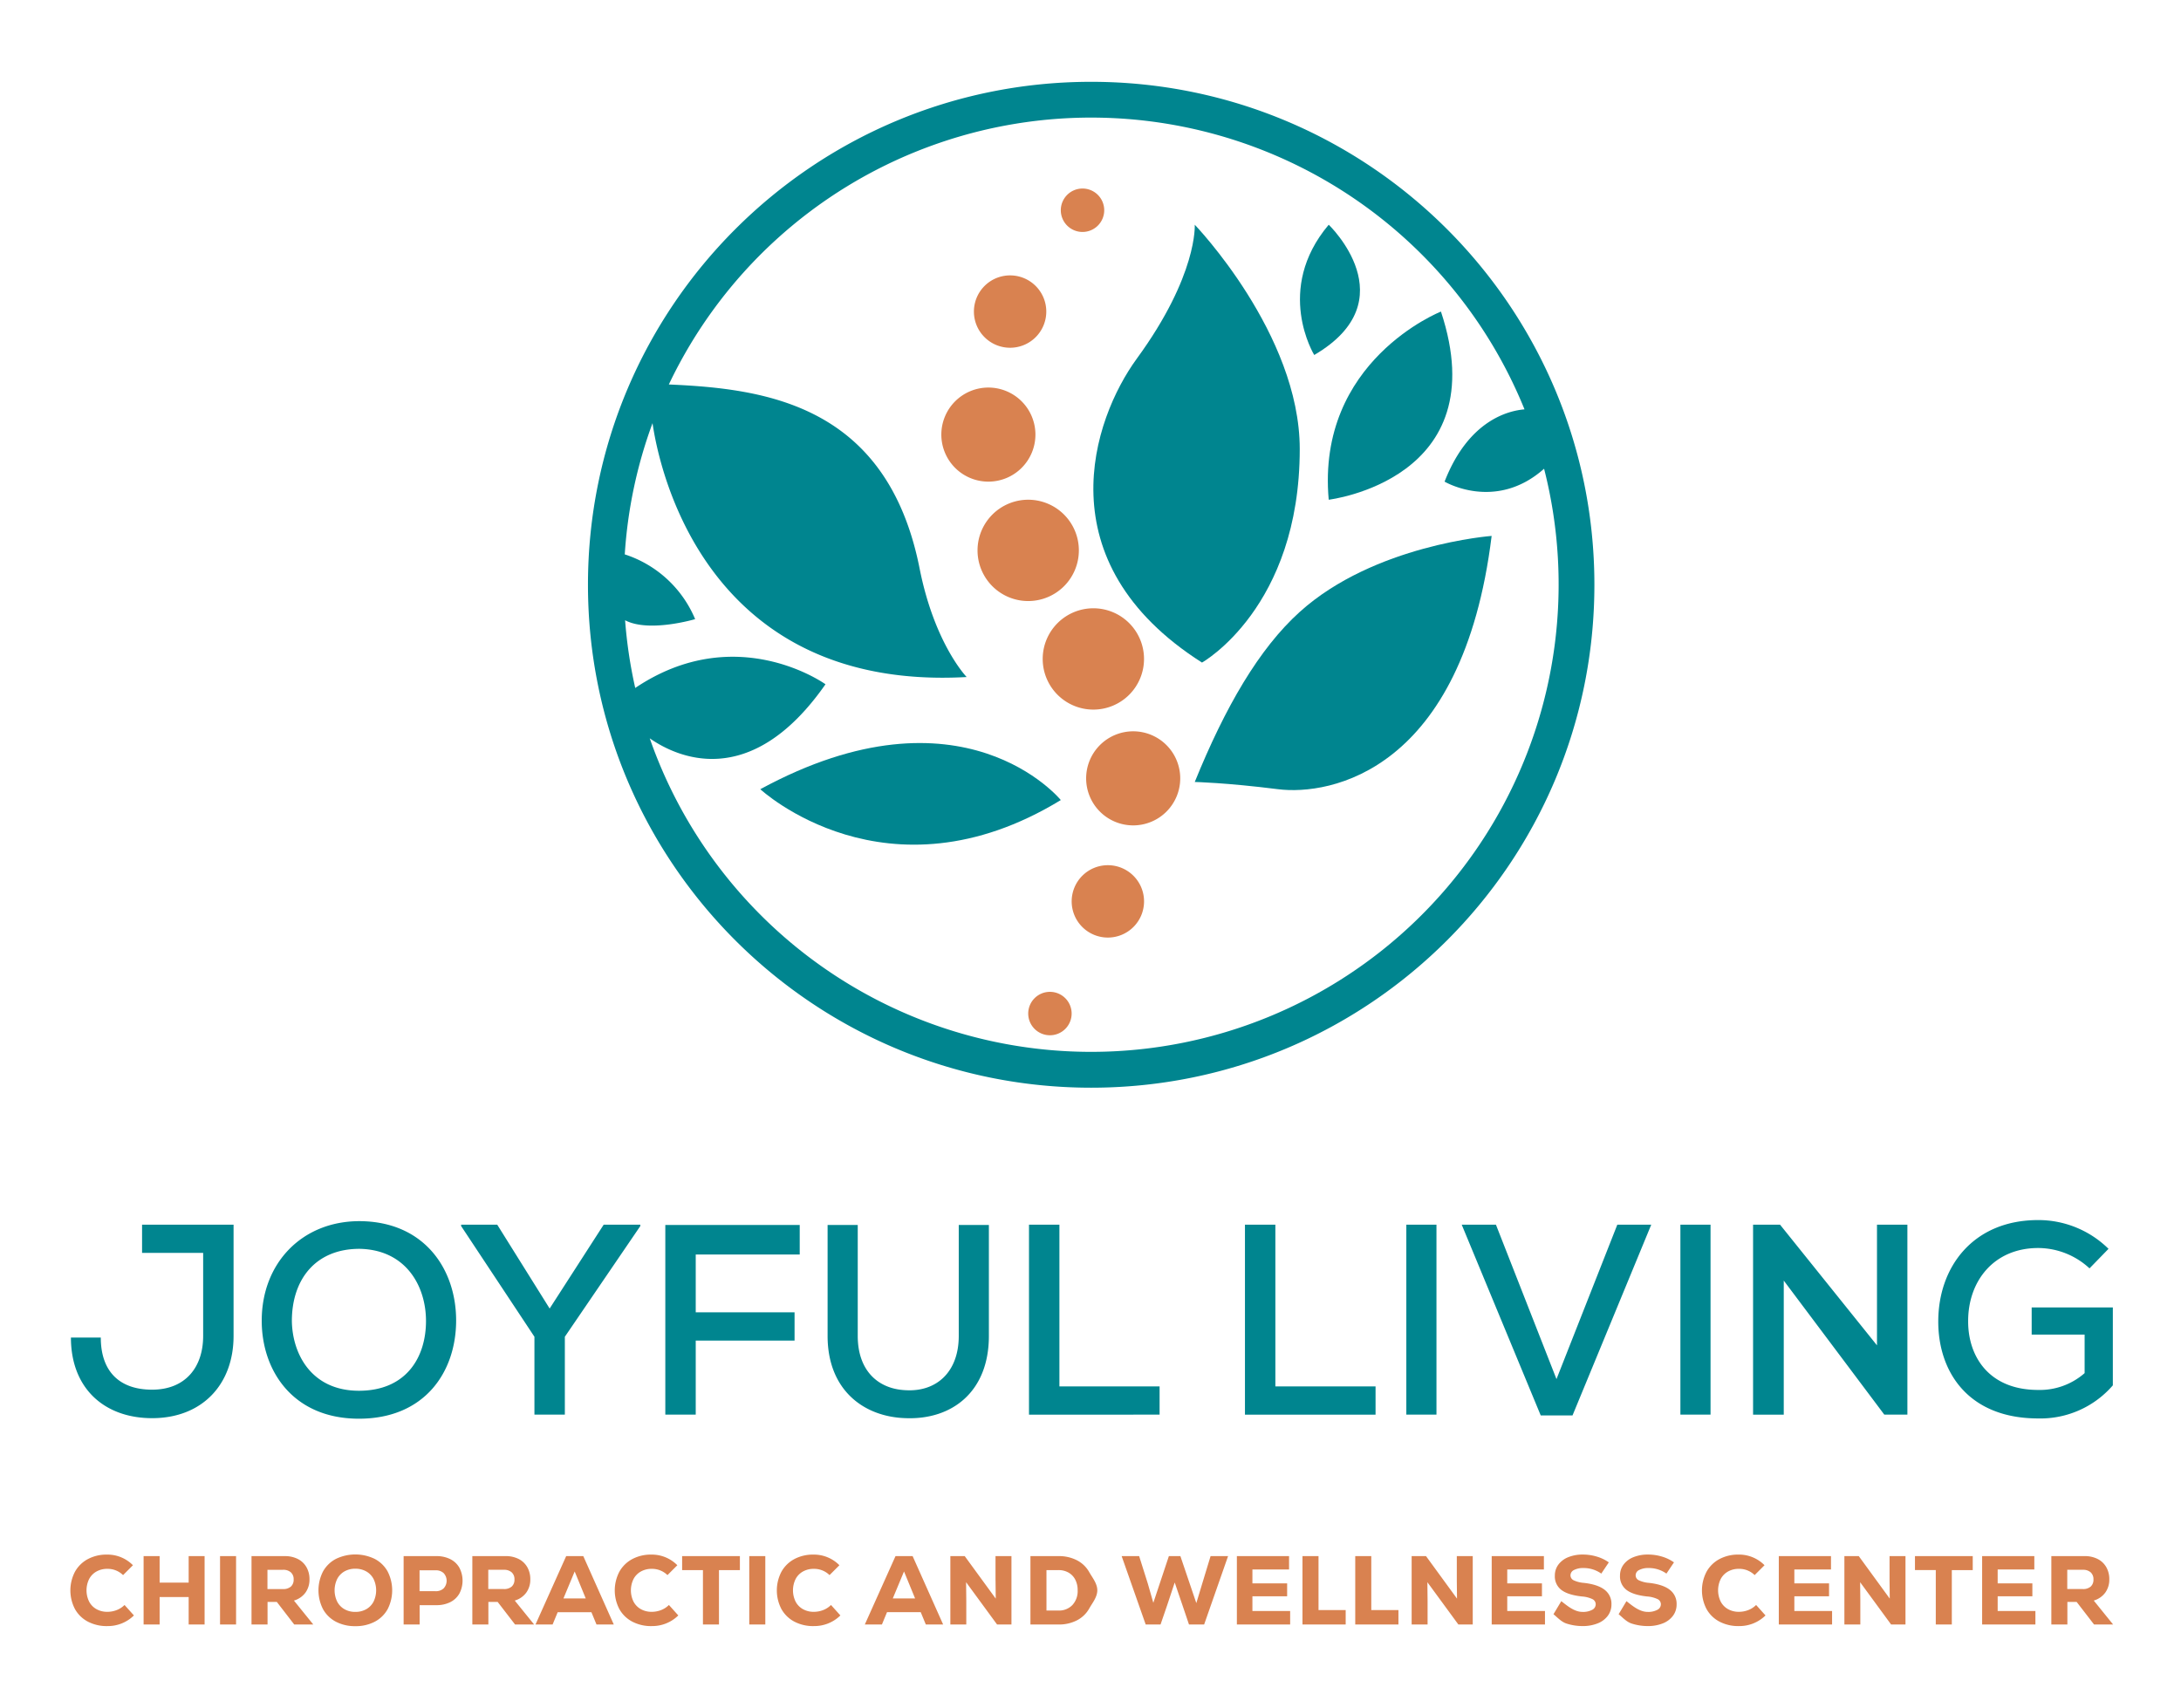 <svg id="Colored" xmlns="http://www.w3.org/2000/svg" width="738" height="578" viewBox="0 0 738 578">
  <defs>
    <style>
      .cls-1 {
        fill: #00858f;
      }

      .cls-1, .cls-2 {
        fill-rule: evenodd;
      }

      .cls-2 {
        fill: #d98250;
      }
    </style>
  </defs>
  <g id="Text">
    <path id="joyful_living" data-name="joyful living" class="cls-1" d="M48.072,414.441v9.551H68.744v28.1c0,10.653-6.064,18.184-17.273,18.184s-17.365-6.337-17.365-17.633H24C24,470,35.485,479.919,51.471,479.919c16.905,0,27.563-11.387,27.563-27.826V414.441H48.072Zm73.565-1.194c-19.386,0-33.075,14.143-33.075,33.7,0,16.9,10.566,33.152,32.892,33.152s32.892-15.888,32.892-33.244S143.6,413.339,121.637,413.247ZM98.76,447.042c0-14.05,7.993-24.428,22.877-24.428,15.711,0.276,22.51,12.582,22.51,24.428,0,12.306-6.707,23.6-22.693,23.6C105.559,470.644,98.944,458.43,98.76,447.042Zm69.493-32.6h-12.22V414.9l24.807,37.469v26.356h10.29V452.369L216.672,414.9v-0.459h-12.4l-18.284,28.377Zm67.165,64.284V453.654h33.443V444.1H235.418V424.543h35.189v-10.01h-45.48v64.192h10.291Zm89-64.192v37.56c0,12.214-7.534,18.918-17.825,18.367-9.555-.367-16.354-6.7-16.354-18.367v-37.56h-10.2v37.56c0,18.275,12.219,27.459,26.552,27.826,15.528,0.551,28.023-8.908,28.023-27.826v-37.56h-10.2Zm23.768-.092v64.284H392.38v-9.55h-33.9V414.441h-10.29Zm73.076,0v64.284h44.193v-9.55h-33.9V414.441h-10.29Zm64.806,64.284V414.441h-10.2v64.284h10.2Zm72.676-64.284H547.261L526.68,466.7l-20.488-52.254H494.615L521.351,479H532.1Zm20.063,64.284V414.441h-10.2v64.284h10.2Zm23.522-64.284H593.2v64.284h10.382V433.359l34.025,45.366h7.81V414.441H635.13v40.836Zm111.143,8.173a33.825,33.825,0,0,0-23.8-9.734c-21.959,0-33.811,15.8-33.811,34.346,0,17.081,10.2,32.785,33.811,32.785a32.376,32.376,0,0,0,25.266-11.2V442.451H687.472v9.183h17.916v13.041a22.983,22.983,0,0,1-15.711,5.693c-16.722,0-23.7-11.387-23.7-23.142-0.092-13.592,8.636-24.887,23.7-24.887a25.671,25.671,0,0,1,17.365,6.887Z"/>
    <path id="CHIROPRACTIC_AND_WELLNESS_CENTER" data-name="CHIROPRACTIC AND WELLNESS CENTER" class="cls-2" d="M36.286,550.276a12.537,12.537,0,0,0,9.03-3.6l-3.175-3.537a7.642,7.642,0,0,1-2.646,1.719,8.637,8.637,0,0,1-3.175.595,7.35,7.35,0,0,1-3.688-.909,6.238,6.238,0,0,1-2.481-2.562,8.686,8.686,0,0,1,0-7.6,6.25,6.25,0,0,1,2.481-2.562,7.35,7.35,0,0,1,3.688-.909,7.441,7.441,0,0,1,5.325,2.116l3.341-3.339a12.115,12.115,0,0,0-8.8-3.6,13.387,13.387,0,0,0-6.417,1.5,10.813,10.813,0,0,0-4.383,4.265,13.636,13.636,0,0,0-.033,12.646,10.7,10.7,0,0,0,4.366,4.265,13.651,13.651,0,0,0,6.566,1.521h0Zm27.553-14.712H54.015V526.6H48.59v23.143h5.425v-9.29h9.824v9.29h5.392V526.6H63.839v8.96Zm10.618,14.183h5.425V526.6H74.457v23.143Zm25.105,0h6.45l-6.549-8.1a7.4,7.4,0,0,0,3.887-2.678,7.489,7.489,0,0,0,1.372-4.529,8.09,8.09,0,0,0-1.025-4.1,6.979,6.979,0,0,0-2.911-2.761,9.449,9.449,0,0,0-4.4-.975H85.108v23.143h5.425V542.11h3.142Zm-0.2-15.241a3.078,3.078,0,0,1-.926,2.4,3.849,3.849,0,0,1-2.679.843H90.5v-6.513h5.259a3.812,3.812,0,0,1,2.663.859,3.1,3.1,0,0,1,.943,2.414h0Zm20.872,15.8a13.772,13.772,0,0,0,6.565-1.5,10.6,10.6,0,0,0,4.367-4.249,14,14,0,0,0,0-12.761,10.6,10.6,0,0,0-4.367-4.249,15.082,15.082,0,0,0-13.131,0,10.593,10.593,0,0,0-4.366,4.249,14,14,0,0,0,0,12.761,10.593,10.593,0,0,0,4.366,4.249,13.771,13.771,0,0,0,6.566,1.5h0Zm0-4.827a7.257,7.257,0,0,1-3.672-.909,6.273,6.273,0,0,1-2.464-2.562,8.826,8.826,0,0,1,0-7.671,6.279,6.279,0,0,1,2.464-2.562,7.257,7.257,0,0,1,3.672-.909,7.352,7.352,0,0,1,3.688.909,6.247,6.247,0,0,1,2.48,2.562,8.826,8.826,0,0,1,0,7.671,6.241,6.241,0,0,1-2.48,2.562,7.352,7.352,0,0,1-3.688.909h0ZM147.657,526.6H136.576v23.143H142V543.2h5.657a10.277,10.277,0,0,0,4.68-1.008,7.277,7.277,0,0,0,3.093-2.893,9.408,9.408,0,0,0,0-8.795,7.277,7.277,0,0,0-3.093-2.893,10.277,10.277,0,0,0-4.68-1.008h0Zm-0.265,11.869h-5.425V531.4h5.425a3.8,3.8,0,0,1,2.729.959,3.8,3.8,0,0,1,0,5.157,3.8,3.8,0,0,1-2.729.959h0Zm26.892,11.274h6.45l-6.55-8.1a7.393,7.393,0,0,0,3.887-2.678,7.483,7.483,0,0,0,1.373-4.529,8.08,8.08,0,0,0-1.026-4.1,6.97,6.97,0,0,0-2.91-2.761,9.453,9.453,0,0,0-4.4-.975H159.829v23.143h5.425V542.11H168.4Zm-0.2-15.241a3.078,3.078,0,0,1-.926,2.4,3.85,3.85,0,0,1-2.679.843h-5.259v-6.513h5.259a3.814,3.814,0,0,1,2.663.859,3.1,3.1,0,0,1,.942,2.414h0Zm33.607,15.241L197.372,526.6h-5.789L181.2,549.747h5.788l1.72-4.166h11.412l1.72,4.166h5.855ZM198.2,540.92h-7.542l3.8-9.125Zm22.294,9.356a12.538,12.538,0,0,0,9.03-3.6l-3.176-3.537a7.642,7.642,0,0,1-2.646,1.719,8.634,8.634,0,0,1-3.175.595,7.347,7.347,0,0,1-3.688-.909,6.238,6.238,0,0,1-2.481-2.562,8.682,8.682,0,0,1,0-7.6,6.25,6.25,0,0,1,2.481-2.562,7.347,7.347,0,0,1,3.688-.909,7.441,7.441,0,0,1,5.325,2.116l3.341-3.339a12.116,12.116,0,0,0-8.8-3.6,13.389,13.389,0,0,0-6.417,1.5,10.814,10.814,0,0,0-4.382,4.265,13.629,13.629,0,0,0-.033,12.646,10.691,10.691,0,0,0,4.366,4.265,13.648,13.648,0,0,0,6.566,1.521h0Zm10.32-23.672v4.728h7.045v18.415h5.425V531.332h7.078V526.6H230.813Zm22.724,23.143h5.424V526.6h-5.424v23.143Zm21.8,0.529a12.539,12.539,0,0,0,9.03-3.6l-3.176-3.537a7.642,7.642,0,0,1-2.646,1.719,8.634,8.634,0,0,1-3.175.595,7.347,7.347,0,0,1-3.688-.909,6.238,6.238,0,0,1-2.481-2.562,8.682,8.682,0,0,1,0-7.6,6.25,6.25,0,0,1,2.481-2.562,7.347,7.347,0,0,1,3.688-.909,7.441,7.441,0,0,1,5.325,2.116l3.341-3.339a12.116,12.116,0,0,0-8.8-3.6,13.389,13.389,0,0,0-6.417,1.5,10.814,10.814,0,0,0-4.382,4.265,13.629,13.629,0,0,0-.033,12.646,10.691,10.691,0,0,0,4.366,4.265,13.648,13.648,0,0,0,6.566,1.521h0Zm43.8-.529L308.81,526.6h-5.789l-10.386,23.143h5.789l1.72-4.166h11.411l1.72,4.166h5.855Zm-9.493-8.827H302.1l3.8-9.125Zm27.222-6.117,0.067,6.183L326.44,526.6h-4.862v23.143h5.391V541.68l-0.066-6.249,10.486,14.316h4.862V526.6h-5.392v8.2Zm21.3-8.2h-9.493v23.143h9.493a13.259,13.259,0,0,0,6.269-1.421,10.039,10.039,0,0,0,4.167-4.051c0.981-1.752,2.7-3.785,2.7-6.1s-1.716-4.348-2.7-6.1a10.03,10.03,0,0,0-4.167-4.05,13.247,13.247,0,0,0-6.269-1.422h0Zm0,18.415h-4.068V531.332h4.068a6.7,6.7,0,0,1,3.391.843,5.793,5.793,0,0,1,2.282,2.38,7.664,7.664,0,0,1,.81,3.621,6.884,6.884,0,0,1-1.786,4.992,6.225,6.225,0,0,1-4.7,1.851h0Zm48.658-9.191-2.018,6.679-5.391-15.9h-3.9l-5.26,15.8-1.885-6.579-2.911-9.224h-5.921l8.137,23.143H392.7l2.216-6.447,2.58-7.769,2.647,7.769,2.183,6.447h5.127l8.1-23.143h-5.92Zm16.969,4.364h11.742v-4.364H423.789v-4.695h12.4V526.6H418.529v23.143h18.028v-4.562H423.789v-4.993Zm16.935,9.555h14.618v-4.893h-9.193V526.6h-5.425v23.143Zm17.859,0H473.2v-4.893h-9.193V526.6h-5.425v23.143ZM492.95,534.8l0.066,6.183L482.53,526.6h-4.862v23.143h5.391V541.68l-0.066-6.249,10.486,14.316h4.862V526.6H492.95v8.2Zm17.069,5.389h11.742v-4.364H510.019v-4.695h12.4V526.6H504.759v23.143h18.027v-4.562H510.019v-4.993Zm25.5,10.084a13.338,13.338,0,0,0,5.094-.909,7.82,7.82,0,0,0,3.44-2.579,6.343,6.343,0,0,0,1.224-3.852,5.92,5.92,0,0,0-2.316-4.942q-2.314-1.8-7.012-2.331a9.959,9.959,0,0,1-3.49-.893,1.856,1.856,0,0,1-1.042-1.686,2,2,0,0,1,1.208-1.785,6.72,6.72,0,0,1,3.225-.662,10.268,10.268,0,0,1,5.987,1.885l2.547-3.8a13.693,13.693,0,0,0-4.052-1.951,16.214,16.214,0,0,0-4.714-.694,12.837,12.837,0,0,0-4.961.893,7.683,7.683,0,0,0-3.341,2.512,6.142,6.142,0,0,0-1.191,3.736,5.717,5.717,0,0,0,2.2,4.827q2.2,1.686,6.929,2.215a9.922,9.922,0,0,1,3.573.893,1.935,1.935,0,0,1,1.124,1.752,2.106,2.106,0,0,1-1.207,1.885,6.531,6.531,0,0,1-3.258.694c-2.735,0-5.127-2.029-7.178-3.638l-2.648,4.419c1.278,1.036,2.632,2.581,4.385,3.154a17.532,17.532,0,0,0,5.474.859h0Zm52.856,0a12.536,12.536,0,0,0,9.03-3.6l-3.175-3.537a7.642,7.642,0,0,1-2.646,1.719,8.64,8.64,0,0,1-3.176.595,7.349,7.349,0,0,1-3.688-.909,6.238,6.238,0,0,1-2.481-2.562,8.691,8.691,0,0,1,0-7.6,6.25,6.25,0,0,1,2.481-2.562,7.349,7.349,0,0,1,3.688-.909,7.442,7.442,0,0,1,5.326,2.116l3.341-3.339a12.116,12.116,0,0,0-8.8-3.6,13.386,13.386,0,0,0-6.417,1.5,10.81,10.81,0,0,0-4.383,4.265,13.637,13.637,0,0,0-.033,12.646,10.7,10.7,0,0,0,4.366,4.265,13.654,13.654,0,0,0,6.566,1.521h0Zm18.789-10.084h11.743v-4.364H607.166v-4.695h12.4V526.6H601.907v23.143h18.027v-4.562H607.166v-4.993Zm32.217-5.389,0.067,6.183L628.964,526.6H624.1v23.143h5.391V541.68l-0.066-6.249,10.486,14.316h4.862V526.6h-5.392v8.2Zm8.6-8.2v4.728h7.045v18.415h5.425V531.332h7.078V526.6H647.984Zm27.983,13.588h11.742v-4.364H675.967v-4.695h12.4V526.6H670.708v23.143h18.027v-4.562H675.967v-4.993Zm32.615,9.555h6.45l-6.549-8.1a7.4,7.4,0,0,0,3.887-2.678,7.489,7.489,0,0,0,1.372-4.529,8.09,8.09,0,0,0-1.025-4.1,6.979,6.979,0,0,0-2.911-2.761,9.452,9.452,0,0,0-4.4-.975H694.128v23.143h5.424V542.11h3.142Zm-0.2-15.241a3.078,3.078,0,0,1-.926,2.4,3.851,3.851,0,0,1-2.68.843h-5.259v-6.513h5.259a3.811,3.811,0,0,1,2.663.859,3.1,3.1,0,0,1,.943,2.414h0Zm-150.811,15.77a13.333,13.333,0,0,0,5.093-.909,7.815,7.815,0,0,0,3.44-2.579,6.343,6.343,0,0,0,1.224-3.852,5.922,5.922,0,0,0-2.315-4.942q-2.316-1.8-7.012-2.331a9.953,9.953,0,0,1-3.49-.893,1.854,1.854,0,0,1-1.042-1.686,1.994,1.994,0,0,1,1.207-1.785,6.72,6.72,0,0,1,3.225-.662,10.266,10.266,0,0,1,5.987,1.885l2.547-3.8a13.681,13.681,0,0,0-4.052-1.951,16.213,16.213,0,0,0-4.713-.694,12.839,12.839,0,0,0-4.962.893,7.689,7.689,0,0,0-3.341,2.512,6.148,6.148,0,0,0-1.19,3.736,5.716,5.716,0,0,0,2.2,4.827q2.2,1.686,6.93,2.215a9.915,9.915,0,0,1,3.572.893,1.934,1.934,0,0,1,1.125,1.752,2.108,2.108,0,0,1-1.207,1.885,6.538,6.538,0,0,1-3.259.694c-2.734,0-5.126-2.029-7.177-3.638l-2.649,4.419c1.279,1.036,2.632,2.581,4.385,3.154a17.538,17.538,0,0,0,5.475.859h0Z"/>
  </g>
  <g id="Logo">
    <path id="Outer_Ring_and_Leaves" data-name="Outer Ring and Leaves" class="cls-1" d="M369.229,368.085c-94.04,0-170.276-76.2-170.276-170.2s76.236-170.2,170.276-170.2,170.276,76.2,170.276,170.2S463.27,368.085,369.229,368.085Zm146.63-229.553a158.236,158.236,0,0,0-289.541-8.423c32.78,1.414,73.859,6.859,84.855,62.269,5.076,25.58,15.926,36.736,15.926,36.736-89.05,4.978-104.252-71.713-106.3-85.918a157.329,157.329,0,0,0-9.394,44.411,38.754,38.754,0,0,1,23.814,21.914s-15.609,4.656-23.7.378a157.817,157.817,0,0,0,3.432,22.91c34.207-23,64.376-1.246,64.376-1.246-25.7,36.841-50.964,24.245-59.469,18.291a158.183,158.183,0,0,0,302.625-91.232c-16.438,14.6-33.668,4.368-33.668,4.368C496.891,142.212,510.436,138.97,515.859,138.532Z"/>
    <path id="Spine" class="cls-2" d="M347.925,169.112a17.144,17.144,0,1,1-17.151,17.144A17.148,17.148,0,0,1,347.925,169.112Zm22.052,36.736a17.143,17.143,0,1,1-17.152,17.143A17.147,17.147,0,0,1,369.977,205.848Zm13.475,41.633A15.919,15.919,0,1,1,367.526,263.4,15.923,15.923,0,0,1,383.452,247.481Zm-49-116.329a15.919,15.919,0,1,1-15.926,15.919A15.923,15.923,0,0,1,334.449,131.152Zm40.428,161.636a12.246,12.246,0,1,1-12.251,12.245A12.248,12.248,0,0,1,374.877,292.788ZM341.8,93.193a12.245,12.245,0,1,1-12.251,12.246A12.248,12.248,0,0,1,341.8,93.193Zm13.476,242.454a7.347,7.347,0,1,1-7.351,7.347A7.349,7.349,0,0,1,355.276,335.646ZM366.3,63.8a7.347,7.347,0,1,1-7.35,7.347A7.349,7.349,0,0,1,366.3,63.8Z"/>
    <path id="Inside_Leaves" data-name="Inside Leaves" class="cls-1" d="M449.607,169.112c-4.227-47.042,37.977-63.674,37.977-63.674C506.451,162.344,449.607,169.112,449.607,169.112Zm-4.9-48.98s-13.624-22.143,4.9-44.083C449.607,76.049,476.4,101.584,444.707,120.132ZM432.456,267.074c-17.605-2.217-28.177-2.449-28.177-2.449,10.341-25.463,21.781-45.156,35.527-57.553,25.242-22.761,64.93-25.714,64.93-25.714C494.921,261.059,450.06,269.29,432.456,267.074Zm-25.727-42.858c-53.622-34.105-36.949-82.467-22.051-102.86,20.669-28.294,19.6-45.307,19.6-45.307s35.527,36.92,35.527,75.92C439.806,205.71,406.729,224.216,406.729,224.216Zm-149.46,42.858c68.452-37.183,101.682,3.673,101.682,3.673C299.949,306.742,257.269,267.074,257.269,267.074Z"/>
  </g>
</svg>
